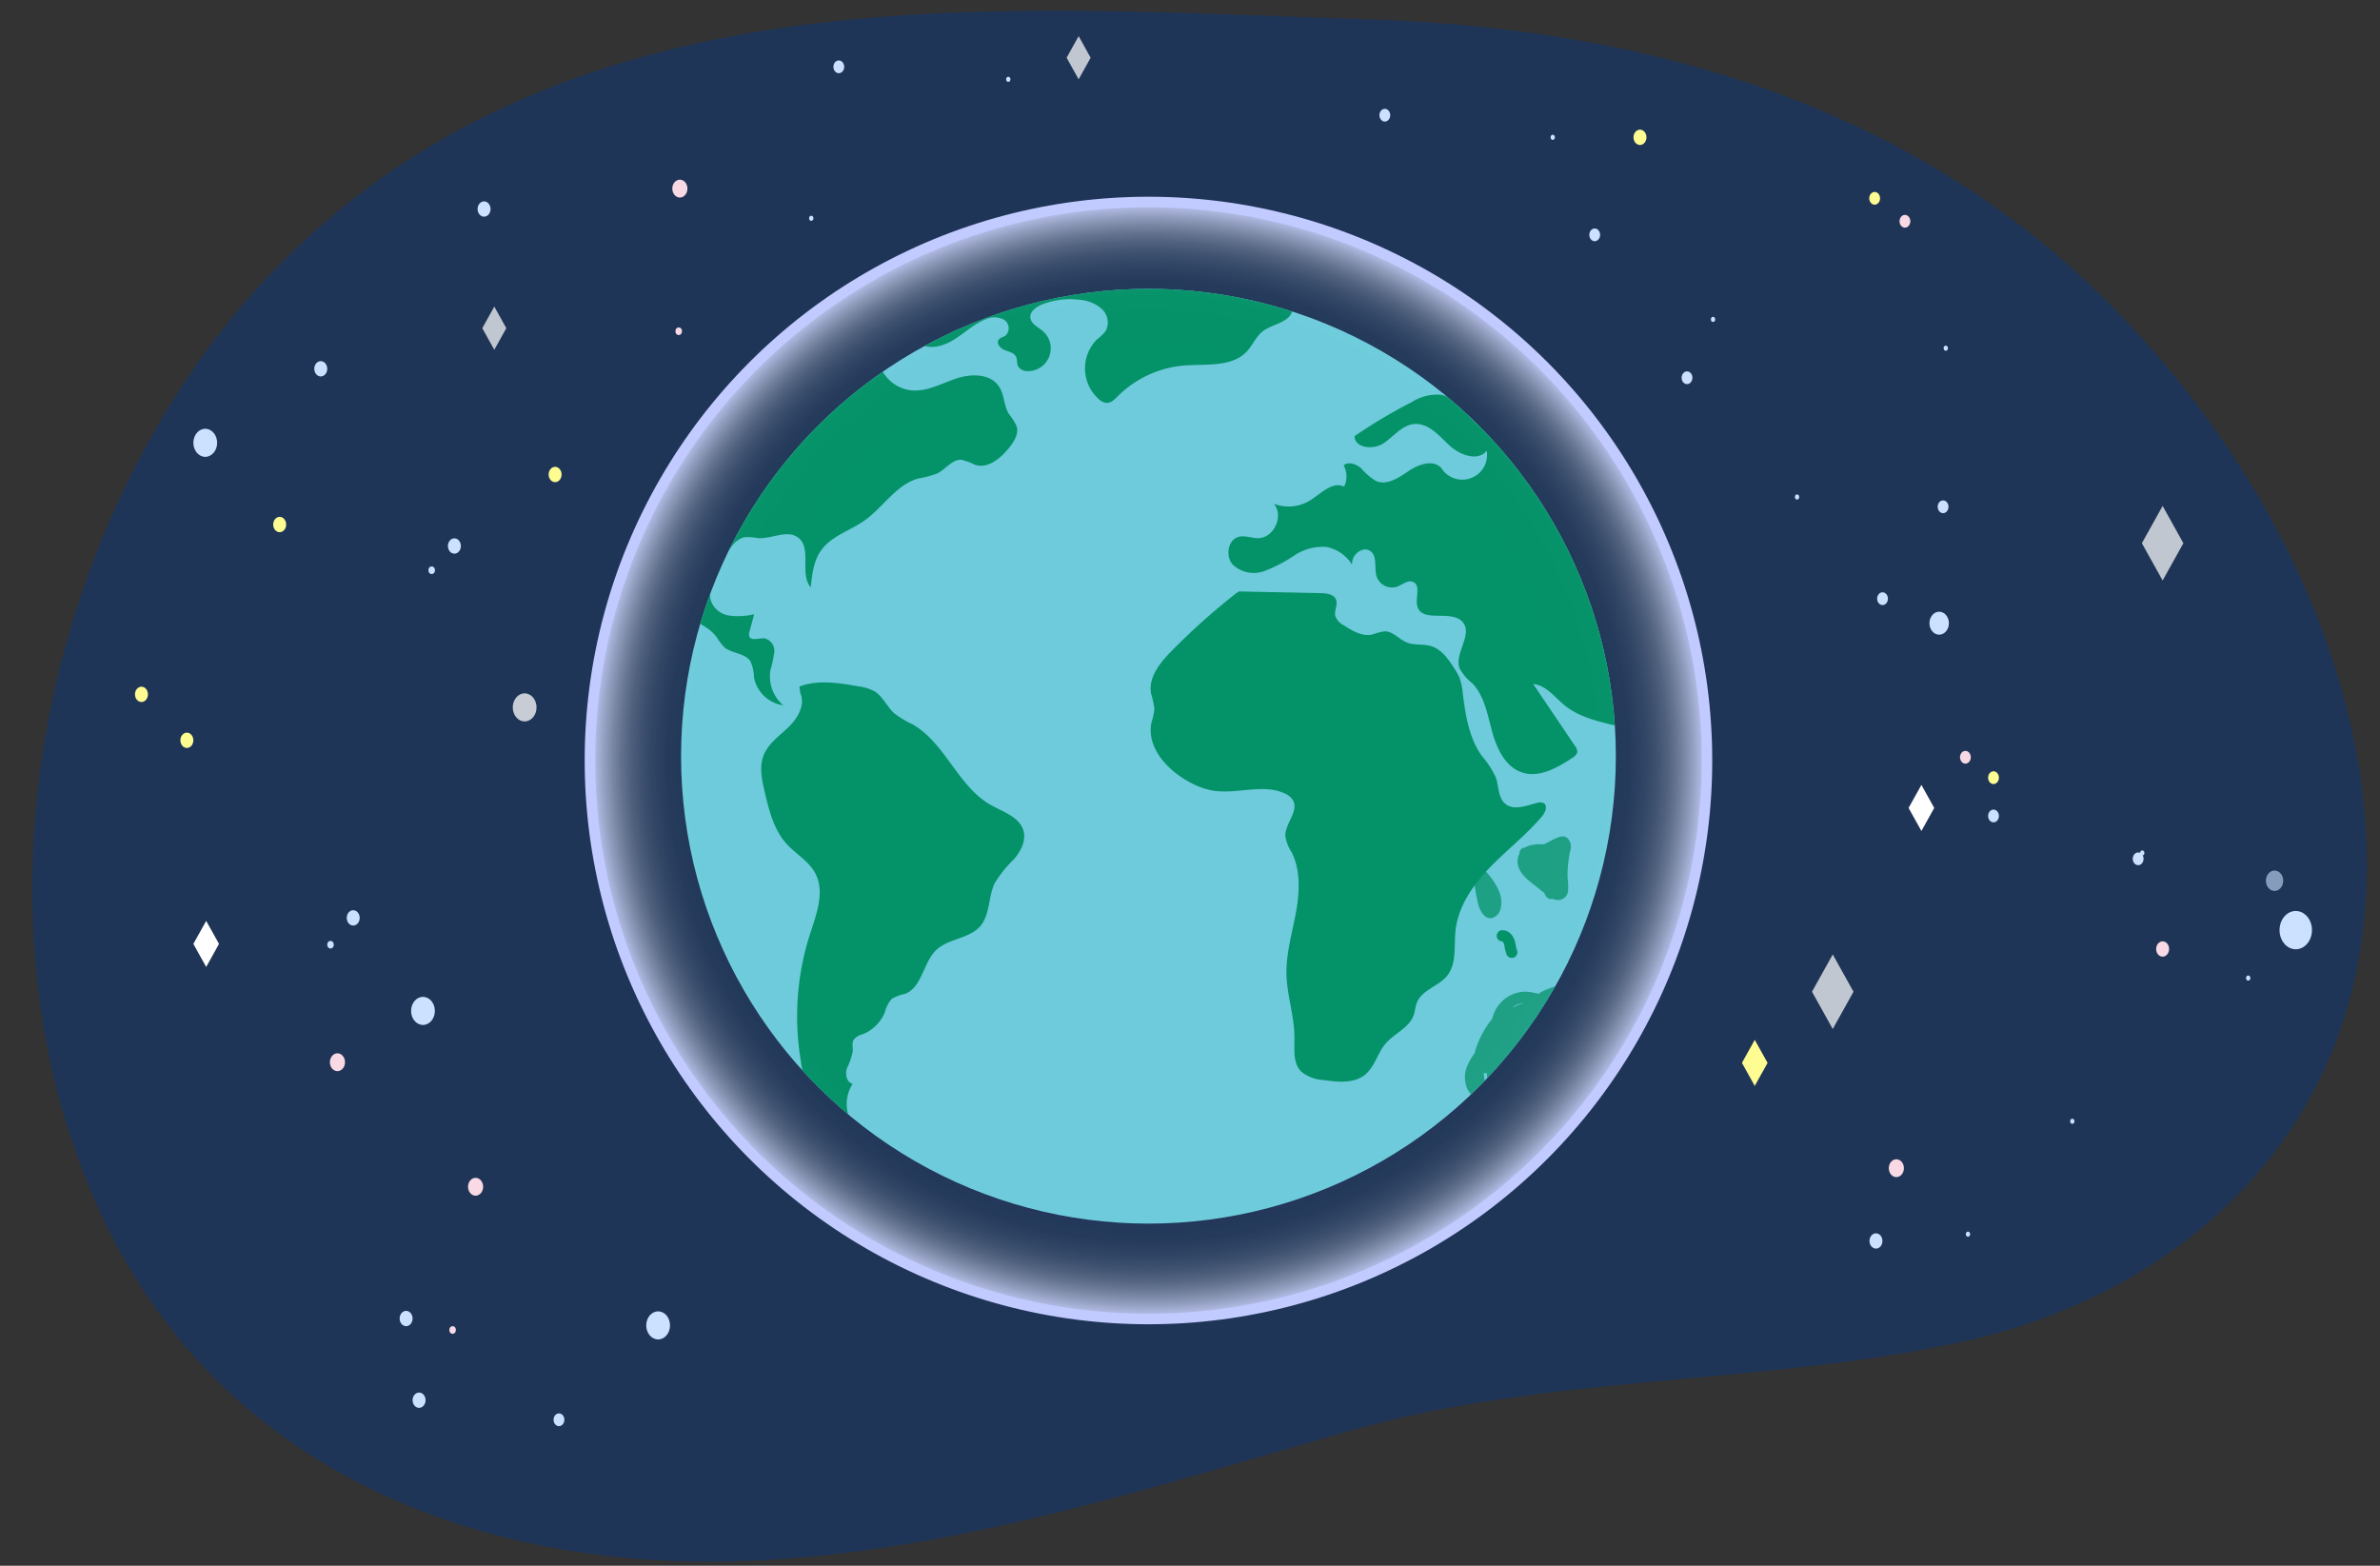 <svg xmlns="http://www.w3.org/2000/svg" xmlns:xlink="http://www.w3.org/1999/xlink" width="380" height="250" viewBox="0 0 380 250"><rect x="0" y="0" width="380" height="250" fill="#333333" stroke="none"/><defs><clipPath id="a"><path d="M14.552,190.293c18.877,44.811,61.925,59.934,102.112,59.019,33.409-.761,66.489-11.623,98.667-20.808,32.116-9.167,65.572-7.215,97.975-14.261,32.683-7.107,63.513-31.339,64.565-73.788.988-39.878-23.862-78.357-50.463-100.577C295.77,13.452,256.578,4.286,218.342,3.089c-57.586-1.8-125.887-8.534-173.08,38.517C9.97,76.793-6.709,139.822,14.552,190.293Z" fill="none"/></clipPath><clipPath id="b"><circle cx="183.368" cy="120.745" r="74.627" fill="#6dcbdb"/></clipPath><radialGradient id="c" cx="183.368" cy="121.428" r="89.178" gradientUnits="userSpaceOnUse"><stop offset="0.72" stop-color="#fff" stop-opacity="0"/><stop offset="0.824" stop-color="#fff" stop-opacity="0.007"/><stop offset="0.862" stop-color="#fdfdff" stop-opacity="0.034"/><stop offset="0.889" stop-color="#fafbff" stop-opacity="0.08"/><stop offset="0.91" stop-color="#f6f7ff" stop-opacity="0.147"/><stop offset="0.929" stop-color="#f1f3ff" stop-opacity="0.233"/><stop offset="0.945" stop-color="#eaedff" stop-opacity="0.34"/><stop offset="0.96" stop-color="#e3e7ff" stop-opacity="0.467"/><stop offset="0.974" stop-color="#d9dfff" stop-opacity="0.615"/><stop offset="0.987" stop-color="#cfd6ff" stop-opacity="0.784"/><stop offset="0.998" stop-color="#c4cdff" stop-opacity="0.964"/><stop offset="1" stop-color="#c2cbff"/></radialGradient></defs><g clip-path="url(#a)"><rect x="-0.696" y="-11.32" width="384.08" height="303.89" transform="translate(382.688 281.25) rotate(-180)" fill="#1f3557"/><ellipse cx="309.616" cy="99.505" rx="1.554" ry="1.834" fill="#cce1ff"/><ellipse cx="300.572" cy="95.59" rx="0.863" ry="1.019" fill="#cce1ff"/><ellipse cx="254.618" cy="37.498" rx="0.863" ry="1.019" fill="#cce1ff"/><ellipse cx="310.24" cy="80.916" rx="0.863" ry="1.019" fill="#cce1ff"/><ellipse cx="313.804" cy="120.909" rx="0.863" ry="1.019" fill="#f8d9e4"/><ellipse cx="318.292" cy="130.283" rx="0.863" ry="1.019" fill="#cce1ff"/><ellipse cx="318.292" cy="124.169" rx="0.863" ry="1.019" fill="#fffc92"/><ellipse cx="330.872" cy="179.031" rx="0.345" ry="0.408" fill="#cce1ff"/><polygon points="306.78 132.682 304.732 129.003 306.78 125.325 308.828 129.003 306.78 132.682" fill="#fff"/><ellipse cx="32.772" cy="70.703" rx="1.899" ry="2.242" fill="#cce1ff"/><ellipse cx="83.766" cy="112.948" rx="1.899" ry="2.242" fill="#fff" opacity="0.75"/><ellipse cx="105.08" cy="211.624" rx="1.899" ry="2.242" fill="#cce1ff"/><ellipse cx="366.55" cy="148.512" rx="2.589" ry="3.057" fill="#cce1ff"/><ellipse cx="363.166" cy="140.626" rx="1.381" ry="1.63" fill="#cce1ff" opacity="0.6"/><ellipse cx="64.842" cy="210.524" rx="1.036" ry="1.223" fill="#cce1ff"/><ellipse cx="56.396" cy="146.558" rx="1.036" ry="1.223" fill="#cce1ff"/><ellipse cx="51.215" cy="58.886" rx="1.036" ry="1.223" fill="#cce1ff"/><ellipse cx="345.293" cy="151.526" rx="1.036" ry="1.223" fill="#f8d9e4"/><ellipse cx="77.288" cy="33.374" rx="1.036" ry="1.223" fill="#cce1ff"/><ellipse cx="44.654" cy="83.75" rx="1.036" ry="1.223" fill="#fffc92"/><ellipse cx="88.631" cy="75.763" rx="1.036" ry="1.223" fill="#fffc92"/><ellipse cx="261.847" cy="21.925" rx="1.036" ry="1.223" fill="#fffc92"/><ellipse cx="29.837" cy="118.202" rx="1.036" ry="1.223" fill="#fffc92"/><ellipse cx="72.265" cy="212.359" rx="0.518" ry="0.611" fill="#f8d9e4"/><ellipse cx="299.524" cy="198.14" rx="1.036" ry="1.222" fill="#cce1ff"/><ellipse cx="108.366" cy="52.888" rx="0.518" ry="0.611" fill="#f8d9e4"/><ellipse cx="52.77" cy="150.838" rx="0.518" ry="0.611" fill="#cce1ff"/><polygon points="78.92 55.849 77.002 52.402 78.92 48.954 80.839 52.402 78.92 55.849" fill="#fff" opacity="0.72"/><ellipse cx="53.877" cy="169.603" rx="1.208" ry="1.427" fill="#f8d9e4"/><ellipse cx="108.55" cy="30.114" rx="1.208" ry="1.427" fill="#f8d9e4"/><ellipse cx="221.107" cy="18.394" rx="0.863" ry="1.019" fill="#cce1ff"/><ellipse cx="304.148" cy="35.33" rx="0.863" ry="1.019" fill="#f8d9e4"/><ellipse cx="89.248" cy="226.692" rx="0.863" ry="1.019" fill="#cce1ff"/><ellipse cx="269.356" cy="60.314" rx="0.863" ry="1.019" fill="#cce1ff"/><ellipse cx="299.314" cy="31.662" rx="0.863" ry="1.019" fill="#fffc92"/><ellipse cx="273.511" cy="50.995" rx="0.345" ry="0.408" fill="#cce1ff"/><ellipse cx="286.926" cy="79.354" rx="0.345" ry="0.408" fill="#cce1ff"/><ellipse cx="341.387" cy="137.124" rx="0.863" ry="1.019" fill="#cce1ff"/><ellipse cx="342.039" cy="136.192" rx="0.345" ry="0.408" fill="#cce1ff"/><ellipse cx="358.957" cy="156.165" rx="0.345" ry="0.408" fill="#cce1ff"/><ellipse cx="133.927" cy="10.67" rx="0.863" ry="1.019" fill="#cce1ff"/><ellipse cx="129.527" cy="34.851" rx="0.345" ry="0.408" fill="#cce1ff"/><ellipse cx="160.987" cy="12.665" rx="0.345" ry="0.408" fill="#cce1ff"/><ellipse cx="310.669" cy="55.594" rx="0.345" ry="0.408" fill="#cce1ff"/><ellipse cx="247.917" cy="21.925" rx="0.345" ry="0.408" fill="#cce1ff"/><ellipse cx="314.214" cy="197.057" rx="0.345" ry="0.408" fill="#cce1ff"/><ellipse cx="120.945" cy="106.895" rx="0.345" ry="0.408" fill="#cce1ff"/><polygon points="32.92 147.034 34.968 150.712 32.92 154.391 30.873 150.712 32.92 147.034" fill="#fff"/><ellipse cx="66.914" cy="223.568" rx="1.036" ry="1.223" fill="#cce1ff"/><ellipse cx="302.779" cy="186.523" rx="1.208" ry="1.427" fill="#f8d9e4"/><polygon points="172.22 12.665 170.301 9.218 172.22 5.771 174.138 9.218 172.22 12.665" fill="#fff" opacity="0.72"/><polygon points="292.624 164.297 289.311 158.346 292.624 152.394 295.937 158.346 292.624 164.297" fill="#fff" opacity="0.72"/><polygon points="345.293 92.686 341.981 86.735 345.293 80.784 348.606 86.735 345.293 92.686" fill="#fff" opacity="0.72"/><ellipse cx="67.534" cy="161.41" rx="1.899" ry="2.242" fill="#cce1ff"/><ellipse cx="72.551" cy="87.178" rx="1.036" ry="1.223" fill="#cce1ff"/><ellipse cx="68.926" cy="91.05" rx="0.518" ry="0.611" fill="#cce1ff"/><ellipse cx="75.935" cy="189.487" rx="1.208" ry="1.427" fill="#f8d9e4"/><ellipse cx="22.586" cy="110.865" rx="1.036" ry="1.223" fill="#fffc92"/><polygon points="280.171 166.029 282.218 169.707 280.171 173.386 278.123 169.707 280.171 166.029" fill="#fffc92"/></g><circle cx="183.368" cy="120.745" r="74.627" fill="#6dcbdb"/><g clip-path="url(#b)"><path d="M199.1,56.089c.917-.991,1.429-2.342,2.492-3.174,1.569-1.229,4.287-1.368,4.736-3.31-4.47-3.229-10.428-3.094-15.934-3.389a145.387,145.387,0,0,1-19.614-2.754,62.268,62.268,0,0,0-10.212-1.41c-4.12-.1-8.24.656-12.349.343-3.194-.243-6.362-1.13-9.552-.84-4.722.43-8.956,3.392-13.689,3.684-6.959.43-13.411-4.97-20.327-4.087a23,23,0,0,0-5.739,1.787c-5.487,2.251-11.284,4.744-14.651,9.627,3.692,1.135,7.562-.7,11.385-1.247a17.268,17.268,0,0,1,12.079,2.843c.594,3.046-.779,7.176-2.686,9.59-1.946,2.461-4.359,4.575-5.927,7.293s-2.107,6.383-.192,8.867c.88,1.141,2.177,1.909,3.029,3.07,2.53,3.448.248,8.821,2.692,12.331,2.259,3.245,7.421,3.252,9.783,6.423a9.562,9.562,0,0,0,1.206,1.587c1.212,1.066,3.311.914,4.189,2.268a6.326,6.326,0,0,1,.556,2.517,5.555,5.555,0,0,0,4.677,4.5,6.063,6.063,0,0,1-2.034-5.648,17.866,17.866,0,0,0,.608-2.842,2.05,2.05,0,0,0-1.508-2.184c-.907-.105-2.219.492-2.5-.379a1.282,1.282,0,0,1,.053-.715q.375-1.386.749-2.774a10.571,10.571,0,0,1-4.1.2,3.6,3.6,0,0,1-2.891-2.61,4.635,4.635,0,0,1,.223-2.09,18.9,18.9,0,0,1,3.079-6.175,3.784,3.784,0,0,1,2.04-1.6,8.426,8.426,0,0,1,2.276.137c2.195.128,4.672-1.418,6.41-.072,2.228,1.724.142,5.8,1.99,7.924.21-2.066.459-4.237,1.669-5.925,1.643-2.292,4.618-3.124,6.921-4.754,2.988-2.114,5.042-5.713,8.567-6.7a15.462,15.462,0,0,0,3.07-.82c1.352-.7,2.391-2.3,3.908-2.161a10.548,10.548,0,0,1,2.1.8c2.06.654,4.086-1.042,5.439-2.727.791-.985,1.564-2.222,1.2-3.433a9.554,9.554,0,0,0-1.252-1.986c-.8-1.341-.715-3.091-1.586-4.389-1.381-2.06-4.445-2.036-6.8-1.25s-4.655,2.115-7.125,1.894a5.956,5.956,0,0,1-4.29-2.491,1.759,1.759,0,0,1-.239-2.038,2.009,2.009,0,0,1,.9-.523l5.654-2.052c1.677.51,3.545-.207,5.035-1.183,1.583-1.037,3-2.383,4.764-3.057a3.263,3.263,0,0,1,2.91.06,1.614,1.614,0,0,1,.252,2.544c-.357.24-.85.3-1.094.656-.416.6.274,1.384.958,1.65s1.529.433,1.832,1.1c.2.447.082.988.279,1.436a1.716,1.716,0,0,0,1.633.825,3.636,3.636,0,0,0,2.339-6.4c-.751-.641-1.851-1.112-1.975-2.092-.128-1.02.923-1.774,1.878-2.151a12.173,12.173,0,0,1,6.175-.72,5.826,5.826,0,0,1,3.4,1.487,2.911,2.911,0,0,1,.573,3.451,7.044,7.044,0,0,1-1.376,1.344,6.566,6.566,0,0,0,.409,9.673,2.022,2.022,0,0,0,1.1.482c.71.03,1.277-.548,1.778-1.052a17.031,17.031,0,0,1,10.572-4.914C192.563,58.075,196.7,58.686,199.1,56.089Z" fill="#049268"/><path d="M158.147,128.5c-5.206-2.968-7.211-9.824-12.4-12.822a16.78,16.78,0,0,1-2.941-1.759c-1.174-1.049-1.8-2.664-3.13-3.507a7.1,7.1,0,0,0-2.613-.822c-3.136-.555-6.454-1.095-9.433.031l.161,1.072c.809,1.853-.413,3.969-1.864,5.378s-3.241,2.617-3.991,4.5c-.741,1.858-.292,3.953.167,5.9.69,2.931,1.448,6,3.459,8.236,1.473,1.641,3.559,2.764,4.6,4.707,1.584,2.956.2,6.537-.831,9.729a42.975,42.975,0,0,0-1.453,20.341,18.553,18.553,0,0,0,2.9,7.841,8.8,8.8,0,0,0,7.11,3.888,5.889,5.889,0,0,1-1.741-8.169c-.959-.194-1.225-1.489-.939-2.425a11.76,11.76,0,0,0,.949-2.761c.028-.624-.174-1.3.142-1.841a2.626,2.626,0,0,1,1.441-.884,6.378,6.378,0,0,0,3.55-3.544,4.785,4.785,0,0,1,1.11-2.118,7.4,7.4,0,0,1,2.123-.792c2.727-1.06,2.851-4.993,4.974-7.006,1.947-1.847,5.255-1.761,7.011-3.792,1.605-1.857,1.256-4.706,2.331-6.913a19.8,19.8,0,0,1,3.083-3.812c1.06-1.251,1.925-2.9,1.493-4.482C162.81,130.437,160.155,129.645,158.147,128.5Z" fill="#049268"/><path d="M246.463,128.232a1.373,1.373,0,0,0-1.035-.032c-1.72.436-3.736,1.272-5.094.131-1.167-.981-1.012-2.786-1.512-4.226a15.167,15.167,0,0,0-2.275-3.471c-2.009-2.87-2.57-6.481-3-9.957a9.419,9.419,0,0,0-.552-2.538,9.117,9.117,0,0,0-.726-1.3c-.966-1.532-2.078-3.178-3.815-3.687-1.239-.363-2.619-.079-3.816-.56-1.253-.5-2.221-1.809-3.572-1.789a10.57,10.57,0,0,0-1.974.514c-1.595.342-3.158-.583-4.527-1.469a2.761,2.761,0,0,1-1.366-1.481c-.208-.863.442-1.8.114-2.626-.343-.861-1.475-1.014-2.4-1.033l-13.092-.272-.425.271a107.63,107.63,0,0,0-10.343,9.24c-1.827,1.857-3.72,4.192-3.275,6.759a14.745,14.745,0,0,1,.538,2.492,10.061,10.061,0,0,1-.448,2.107c-.885,3.96,2.466,7.653,6.045,9.562a12.582,12.582,0,0,0,3.469,1.322c3.883.759,8.157-1.167,11.744.5a2.823,2.823,0,0,1,1.3,1.061c1.023,1.769-1.319,3.769-1.2,5.809a6.755,6.755,0,0,0,1,2.507c1.487,2.964,1.275,6.487.669,9.747s-1.575,6.5-1.488,9.813c.088,3.36,1.261,6.63,1.272,9.991.006,1.905-.271,4.084,1.051,5.456a6.026,6.026,0,0,0,3.575,1.37c2.294.342,4.9.6,6.684-.88,1.509-1.255,1.946-3.4,3.212-4.9,1.4-1.653,3.78-2.525,4.507-4.563.237-.667.265-1.4.532-2.054.818-2.008,3.448-2.56,4.811-4.245,1.551-1.917,1.086-4.688,1.336-7.141.394-3.881,2.746-7.3,5.45-10.11s5.827-5.215,8.352-8.19C246.727,129.739,247.169,128.652,246.463,128.232Z" fill="#049268"/><path d="M292.38,145.079c1.5-.745.689-2.991-.113-4.465-1.184-2.165-1.356-5.689,1.034-6.309.378,1.777,1.312,3.807,2.717,4.7a1.3,1.3,0,0,0-.009.166,1.615,1.615,0,0,0,1.529,1.478,3.657,3.657,0,0,0,2.34-1.044,6.285,6.285,0,0,0,2.729-3.791c.237-1.59-.64-2.838-1.454-4.1l-.007-.011a13.5,13.5,0,0,1,3.171-1.188c2.785-.709,5.711-1.022,8.123-2.722a.858.858,0,0,0,.352-.842,11.939,11.939,0,0,0,4.441-6.1,59.532,59.532,0,0,0,2.3-10.618,3.2,3.2,0,0,0,1.249-1.9,5.136,5.136,0,0,0-.215-2.394l.971-1.269a6.679,6.679,0,0,0,1.447-2.5c.332-1.488-.5-2.879-1.341-4.032a8.24,8.24,0,0,1-1.924-3.649A5.464,5.464,0,0,1,321.1,90a.849.849,0,0,0,.192-.329l4.1-.419a3.278,3.278,0,0,1,1.944.2,2.875,2.875,0,0,1,1.118,1.527c.688,1.736.953,3.621,1.7,5.333s2.148,3.325,4,3.532a16.638,16.638,0,0,0-1.093-8.921c.429-1.811,3.713.512,5.028-.809.734-.735.219-1.97-.326-2.854l7.507.875c-4.552-5.134-11.415-7.6-18.165-8.816s-13.676-1.365-20.37-2.866a25.045,25.045,0,0,1-8.5-3.325c-3.243-2.16-5.963-5.575-9.834-6.056-3.419-.425-6.776,1.634-10.2,1.258a34.306,34.306,0,0,1-3.947-.979c-6.484-1.509-13.064,2.165-19.719,2.084a5.967,5.967,0,0,1-4.012-1.219c-1.052-.966-1.338-2.862-.244-3.784-2.845-.564-4.794,2.729-7.33,4.137a6.23,6.23,0,0,1-6.243-.185c-2.456-1.563-3.848-4.879-6.72-5.365a7.585,7.585,0,0,0-4.561,1.169,83.958,83.958,0,0,0-9.15,5.452c.048,1.943,3.012,2.215,4.627,1.138s2.921-2.876,4.856-3.068c2.261-.223,3.988,1.831,5.643,3.388s4.577,2.65,5.975.858a3.956,3.956,0,0,1-7.265,2.752c-1.3-1.383-3.616-.568-5.192.493s-3.45,2.346-5.2,1.614a9.515,9.515,0,0,1-2.361-2.012c-.775-.694-2.008-1.155-2.822-.507a3.761,3.761,0,0,1,.074,3.4c-1.88-.9-3.716,1.145-5.491,2.239a6.532,6.532,0,0,1-5.739.494c1.655,1.918.017,5.5-2.516,5.5-1.028,0-2.059-.468-3.056-.219-1.759.444-2.192,3.067-1,4.429a4.9,4.9,0,0,0,5.039,1.048,23.528,23.528,0,0,0,4.816-2.5,8.132,8.132,0,0,1,5.161-1.351,6.224,6.224,0,0,1,4.043,2.813,3.029,3.029,0,0,1,.042-.525c.21-1.3,1.782-2.4,2.865-1.654,1.222.846.564,2.785,1.062,4.186a2.6,2.6,0,0,0,3.225,1.515c.871-.322,1.738-1.133,2.583-.745,1.3.6.223,2.648.691,4.006.877,2.551,5.529.334,7.232,2.428,1.615,1.98-1.4,4.954-.521,7.355a7.579,7.579,0,0,0,2.009,2.365c1.963,2.04,2.449,5.027,3.193,7.759s2.152,5.68,4.854,6.523,5.5-.765,7.881-2.305c.381-.245.8-.553.845-1a1.511,1.511,0,0,0-.37-.974q-3.333-4.941-6.666-9.874c2.088.192,3.465,2.164,5.1,3.478,5.08,4.079,14.02,2.491,17.267,8.134a13.586,13.586,0,0,1,1.351,5.416l1.061,10.008c1.781-.017,3.089-1.707,3.713-3.375s.865-3.519,1.9-4.967c1.268-1.774,3.456-2.593,5.518-3.316a5.02,5.02,0,0,1,2.648-.424,4.673,4.673,0,0,1,2.776,2.594,26.911,26.911,0,0,1,3.415,14.024,6.932,6.932,0,0,0,.3,3.091A2.024,2.024,0,0,0,292.38,145.079Zm8.248-8.958a4,4,0,0,0,.015-.464,6.353,6.353,0,0,0-.668-2.515,9.041,9.041,0,0,1,.588,1A2.282,2.282,0,0,1,300.628,136.121ZM316.82,93.567a7.18,7.18,0,0,0,.712-.7c-.036.439-.061.879-.083,1.319ZM310.291,117.6c-.022-.059-.046-.117-.07-.175q.237-.3.472-.61C310.565,117.083,310.43,117.345,310.291,117.6Zm-1.479-2.649c-.091-.132-.185-.263-.279-.394.027-.022.055-.043.081-.066a3.643,3.643,0,0,0,.345-.347Zm7.633-6.582a4.666,4.666,0,0,1,1.565-2.4,5.719,5.719,0,0,1,.489-.343l-.013.076ZM316.1,90.632c-.082.061-.161.126-.242.189A1.928,1.928,0,0,1,316.1,90.632ZM305.225,108.7a1.484,1.484,0,0,1,1.21-.559c.05,0,.1,0,.15-.006a2.581,2.581,0,0,0-.629.723,2.345,2.345,0,0,0-.2,1.751l-.024.074c-.1-.158-.193-.316-.283-.477A1.565,1.565,0,0,1,305.225,108.7Zm-6.873,18.512a.941.941,0,0,0,.339.915,5.838,5.838,0,0,0,.145,2.934c0,.011.009.021.013.032-.022.018-.041.036-.062.054l-.023-.033a4.328,4.328,0,0,1-1.069-2.427A2.192,2.192,0,0,1,298.352,127.212Z" fill="#049268"/><path d="M239.582,145.092c.628-2.269-1.033-4.475-2.583-6.247l-1.962-2.24c-.1-.12-.271-.25-.4-.161-.095.064.032.181.1.184l-.583.979c1.168,1.98,1.3,4.375,1.821,6.615.268,1.155,1.009,2.536,2.184,2.375A1.935,1.935,0,0,0,239.582,145.092Z" fill="#049268" opacity="0.75"/><path d="M275.718,174.2c.119-1.672-1.16-3.064-2.114-4.443a13.434,13.434,0,0,1-2.344-8.306c.092-1.682.385-3.684-.9-4.769l-3.243,4.91a1.333,1.333,0,0,1-.727.655c-.45.1-.861-.279-1.121-.659a5.162,5.162,0,0,1-.429-4.96,2.361,2.361,0,0,0-2.291-.245c-2.929-2.024-6.9-1.894-10.151-.613a20.238,20.238,0,0,0-2.766,1.366,15.2,15.2,0,0,0-3.535,1.245,1.162,1.162,0,0,0-.364.288c-.417-.05-.831-.167-1.24-.239a5.21,5.21,0,0,0-2.7.218,5.567,5.567,0,0,0-3.532,4,15.269,15.269,0,0,0-2.845,5.564,8.786,8.786,0,0,0-1.064,1.8,4.6,4.6,0,0,0-.1,3.771,3.352,3.352,0,0,0,2.147,1.859,8.435,8.435,0,0,0,1.314,1.634c.544.525,1.287.053,1.462-.538.017-.056.03-.113.045-.169l9.955-1.8c0,.12.006.237.013.345a2.841,2.841,0,0,0,2.489,2.749,4,4,0,0,0,2.266-.393,3.985,3.985,0,0,0,.355,1.261c0,.039,0,.079.008.118a5.1,5.1,0,0,0,1.809,2.99,10.259,10.259,0,0,0,2.012,1.441c.421.506.863,1,1.321,1.466a3.222,3.222,0,0,0,1.666,1.139,3.547,3.547,0,0,0,1.952-.419,10.219,10.219,0,0,0,1.587-.868,9.821,9.821,0,0,0,2.564-2.5q.265-.378.5-.777a20.682,20.682,0,0,1,1.543-1.451,4.517,4.517,0,0,0,1.252.044,4.013,4.013,0,0,0,1.616-.656,4.609,4.609,0,0,0,1.616-2.04A4.291,4.291,0,0,0,275.718,174.2Zm-18.383-17.608.105,0c-.14.111-.282.217-.424.325a16.89,16.89,0,0,0-2.732.146c-.1.014-.2.032-.306.049A10.669,10.669,0,0,1,257.335,156.589Zm-3.551,2.385c.03-.008.06-.013.091-.02q-.883.486-1.8.9A3.738,3.738,0,0,1,253.784,158.974Zm-5.475,1.454a.605.605,0,0,0,.18-.008l.606-.129c.1.015.195.027.293.034a1.38,1.38,0,0,1-.684.464,1.689,1.689,0,0,1-.846-.065C248.006,160.621,248.157,160.525,248.309,160.428Zm-5.943-.08a3.1,3.1,0,0,1,.991-.2,7.094,7.094,0,0,0-1.765.694c-.01-.025-.025-.046-.036-.069A3.778,3.778,0,0,1,242.366,160.348ZM236.89,171.34c.013,0,.025.009.038.011a.838.838,0,0,0,.451-.043c.036.4.08.789.126,1.184q.038.324.067.647l-.161.5A7.8,7.8,0,0,1,236.89,171.34Zm15.082,4.744a1.156,1.156,0,0,1-.828-.427,2.038,2.038,0,0,1-.2-1.121c.123,0,.246-.006.369,0a.814.814,0,0,0,.72.91,2.133,2.133,0,0,1,1.146.415A2.24,2.24,0,0,1,251.972,176.084Z" fill="#049268" opacity="0.75"/><path d="M272.185,194.238l1.277-.494a4.368,4.368,0,0,1,1.449-.292c.395-.093.793-.179,1.192-.252.356-.144.71-.291,1.058-.449a4.064,4.064,0,0,1,.411-.593,20.745,20.745,0,0,0-6.61,2,3.575,3.575,0,0,1,.414.007Z" fill="#049268" opacity="0.75"/><path d="M287.188,186.392l-.188.613a8.411,8.411,0,0,1-4.926,4.015,4.407,4.407,0,0,1,2.06,1.438q.966-.384,1.922-.778a3.79,3.79,0,0,0,2.29-1.772C288.825,188.7,287.984,187.413,287.188,186.392Z" fill="#049268" opacity="0.75"/><path d="M275.312,152.564c-.28-.511-.443-1.077-.693-1.6a10.584,10.584,0,0,0-3.372-3.554c-1.566-1.2-3.541-2.471-5.371-1.732l.445.428a2.023,2.023,0,0,0,.043,2.56,7.823,7.823,0,0,0,2.189,1.709,3.981,3.981,0,0,1,1.829,2.032c.318,1.077-.017,2.595,1.008,3.054a2.708,2.708,0,0,0,1.441.007,4.794,4.794,0,0,1,3.514.976,2.968,2.968,0,0,0,1,.646c.386.1.889-.094.933-.492a.886.886,0,0,0-.113-.468C277.509,154.747,276.044,153.905,275.312,152.564Z" fill="#049268" opacity="0.75"/><path d="M246.587,142.6a1.484,1.484,0,0,0,.7.894,1.027,1.027,0,0,0,.614.019,2.081,2.081,0,0,0,.776.2,1.612,1.612,0,0,0,1.668-1.315,8.641,8.641,0,0,0-.051-2.118,17.869,17.869,0,0,1,.43-4.488,1.97,1.97,0,0,0-.453-1.964c-.733-.608-1.669-.082-2.386.274-.446.221-.9.475-1.375.7-.142,0-.281,0-.416,0a6.592,6.592,0,0,0-1.84.193,2.845,2.845,0,0,0-.74.328.923.923,0,0,0-.895.749.83.83,0,0,0-.009.21,2.581,2.581,0,0,0-.257,1.775c.3,1.466,1.5,2.357,2.606,3.241Z" fill="#049268" opacity="0.75"/><path d="M241.965,150.7c-.04-.192-.082-.385-.141-.573a2.987,2.987,0,0,0-.237-.514,2.167,2.167,0,0,0-.574-.685,1.815,1.815,0,0,0-.474-.276,2.056,2.056,0,0,0-.753-.127.9.9,0,0,0-.6.317.9.9,0,0,0,.111,1.265l.2.126a.94.94,0,0,0,.271.073c.034,0,.066.012.1.017.034.027.067.054.1.084s.058.081.084.123a2.254,2.254,0,0,1,.128.359,7.746,7.746,0,0,0,.355,1.476.95.95,0,0,0,.46.5.9.9,0,0,0,1.221-1.13,2.845,2.845,0,0,1-.117-.348C242.049,151.152,242.012,150.922,241.965,150.7Z" fill="#049268"/></g><circle cx="183.368" cy="121.428" r="89.178" fill="url(#c)"/><circle cx="183.368" cy="121.428" r="89.178" fill="none" stroke="#c2cbff" stroke-miterlimit="10" stroke-width="1.675"/></svg>